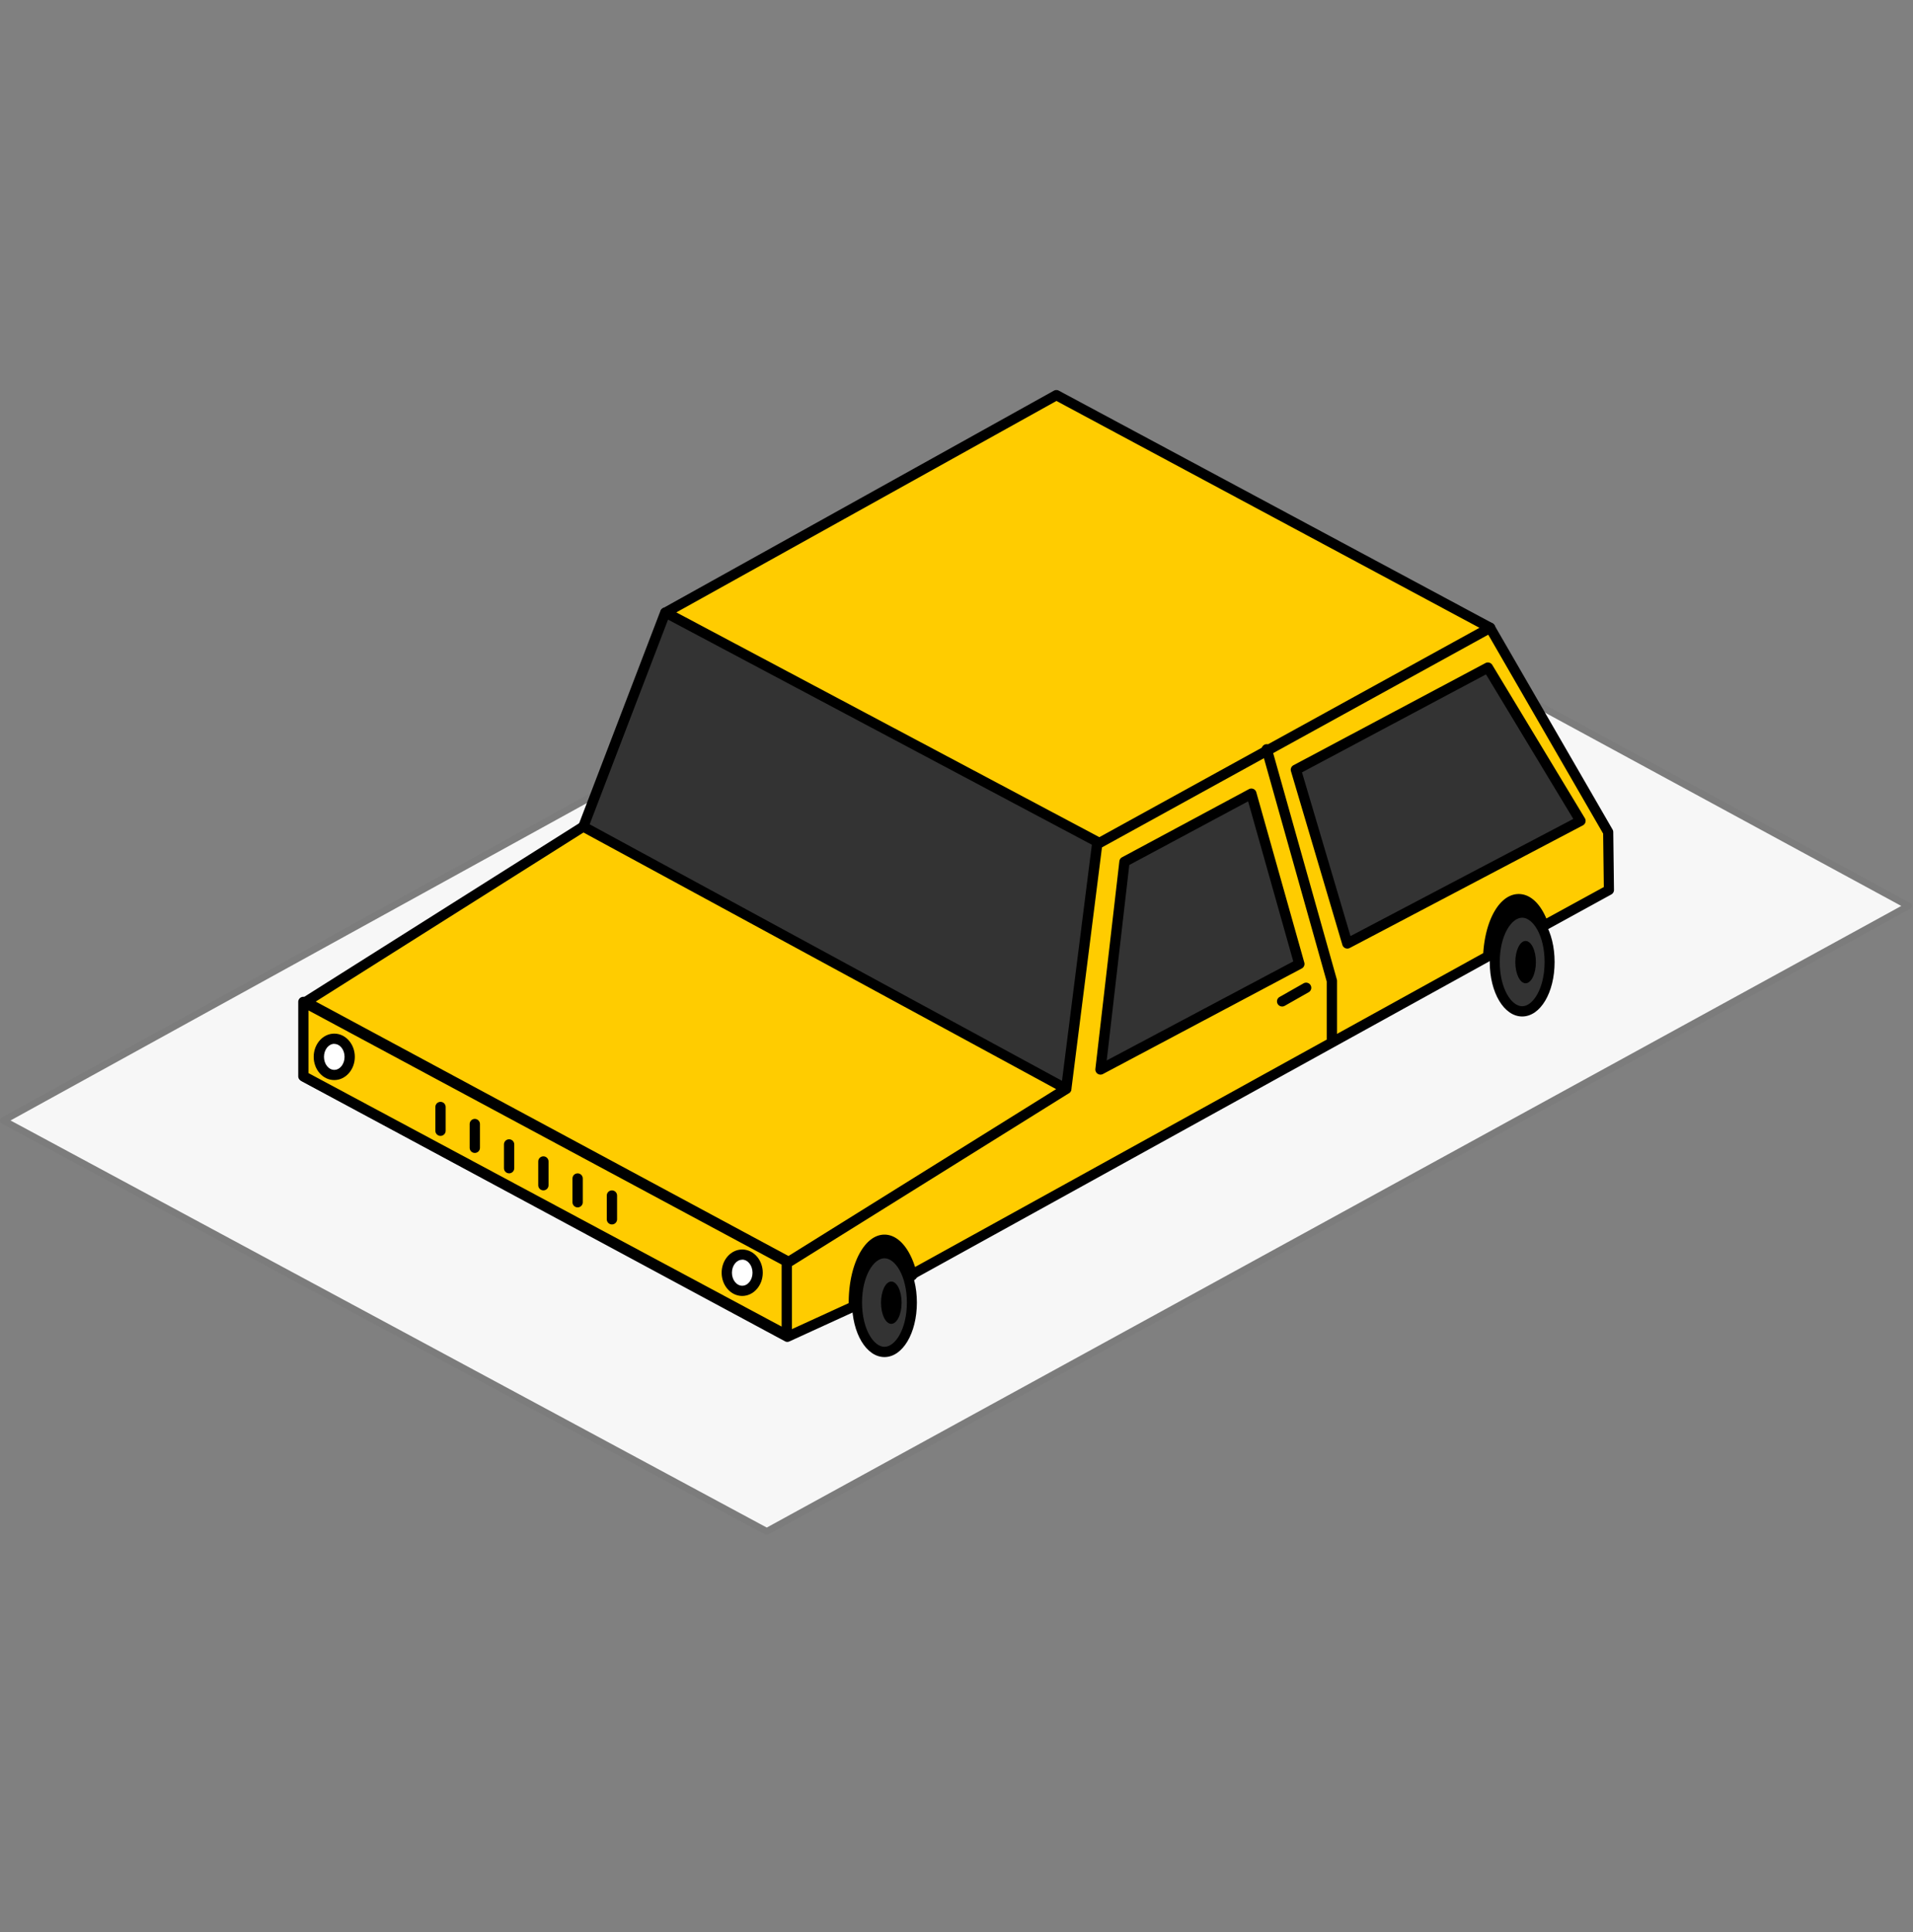 <svg xmlns="http://www.w3.org/2000/svg" width="100" height="101" fill="none">
  <rect width="100%" height="100%" fill="#808080" stroke="none"/>
  <path fill="#F7F7F7" d="m99.762 47.361-39.905-21.662L.18 58.578 40.085 80.062l59.677-32.701Z"/>
  <path fill="#7C7C7C" fill-rule="evenodd" d="M39.998 80.218a.18.18 0 0 0 .086.021.179.179 0 0 0 .086-.027l59.677-32.697c.057-.031.092-.091.092-.156s-.035-.124-.092-.156L59.949 25.543a.18.18 0 0 0-.179 0L.092 58.422C.035 58.454 0 58.513 0 58.578s.035.124.092.156L39.998 80.218Zm.084-.361L.551 58.575 59.856 25.91l39.532 21.451-59.306 32.496Z" clip-rule="evenodd"/>
  <path fill="#000" d="m80.555 48.34-8.781 2.671v-2.136l8.781-2.671v2.136Z"/>
  <path fill="#000" fill-rule="evenodd" d="M71.772 51.278c-.147 0-.267-.117-.269-.264v-2.136c0-.117.077-.22.19-.255l8.781-2.671a.27.27 0 0 1 .238.04.267.267 0 0 1 .109.214v2.136c-0.0.117-.077.22-.19.255l-8.781 2.671a.272.272 0 0 1-.079.009Zm.269-2.206v1.586l8.244-2.507v-1.588l-8.244 2.509ZM43.277 66.679h4.391l4.839-6.766-9.229 2.671v4.095Z" clip-rule="evenodd"/>
  <path fill="#000" fill-rule="evenodd" d="M43.281 66.945h4.391c.086.001.168-.04.219-.109l4.839-6.766a.266.266 0 0 0 0-.309c-.066-.093-.184-.134-.294-.102l-9.229 2.671c-.115.033-.194.138-.194.256v4.095c.002.146.122.264.269.264Zm4.253-.534h-3.984v-3.627l8.294-2.4-4.31 6.027Z" clip-rule="evenodd"/>
  <path fill="#FC0" d="M79.391 47.006c.538 0 1.016.552 1.306 1.394l3.416-1.871-.038-3.027-6.174-10.682-21.45-3.796-2.602 6.472L15.918 56.296l25.244 13.592 3.48-1.602v-.191c0-1.82.717-3.294 1.6-3.294.627 0 1.169.744 1.434 1.825l30.131-16.647c.068-1.663.751-2.973 1.584-2.973Z"/>
  <path fill="#000" fill-rule="evenodd" d="M41.033 70.119a.268.268 0 0 0 .127.032.27.27 0 0 0 .106-.025l3.478-1.592c.098-.045.159-.144.156-.251v-.196c0-1.78.703-3.027 1.332-3.027.464 0 .935.65 1.17 1.62.018.083.074.152.151.187a.27.27 0 0 0 .241-.009l30.129-16.64c.081-.045.134-.128.138-.221.07-1.684.747-2.728 1.324-2.728.391 0 .794.465 1.052 1.214.026.075.083.134.157.163.074.029.157.023.226-.015l3.409-1.871c.087-.047.141-.138.14-.237l-.038-3.027a.265.265 0 0 0-.036-.13l-6.174-10.682a.269.269 0 0 0-.179-.13l-21.446-3.798c-.126-.023-.25.046-.297.164l-2.566 6.385-37.846 20.758c-.086.047-.14.137-.14.234 0 .098.053.187.14.234L41.033 70.119Zm.136-.532L16.476 56.292l37.502-20.564a.268.268 0 0 0 .12-.135l2.52-6.272 21.109 3.739 6.075 10.519.036 2.793-3.004 1.645c-.348-.819-.866-1.28-1.446-1.28-.966 0-1.735 1.291-1.853 3.089L47.833 66.236c-.332-1.052-.926-1.693-1.599-1.693-1.048 0-1.869 1.565-1.869 3.561v.021l-3.195 1.462Z" clip-rule="evenodd"/>
  <path fill="#333" d="M55.734 56.974 30.465 43.087l4.301-10.861 22.581 11.751-1.613 12.997Z"/>
  <path fill="#FC0" d="M55.735 56.913 30.491 43.211l-14.514 9.167 25.244 13.59 14.514-9.055Z"/>
  <path fill="#000" fill-rule="evenodd" d="M41.089 66.204a.27.27 0 0 0 .127.032.271.271 0 0 0 .145-.029l14.516-9.055c.081-.05.129-.14.126-.235-.003-.095-.056-.181-.14-.226L30.619 42.982a.27.27 0 0 0-.272.009L15.831 52.158c-.08.051-.127.14-.124.234.003.094.057.18.14.225L41.089 66.204Zm.127-.543L16.505 52.359l13.996-8.838 24.708 13.415-13.993 8.724Z" clip-rule="evenodd"/>
  <path fill="#FC0" d="m57.346 44.156-1.611 12.758 1.611-12.758Z"/>
  <path fill="#000" d="M55.734 57.179h-.034c-.147-.018-.251-.151-.233-.297l1.613-12.758c.018-.147.153-.252.302-.234.148.018.254.152.236.3l-1.613 12.758c-.018.134-.134.234-.271.232Z"/>
  <path fill="#FC0" d="m34.766 32.047-4.274 11.161 4.274-11.161Z"/>
  <path fill="#000" d="M30.493 43.478c-.087-.001-.168-.043-.218-.114a.266.266 0 0 1-.033-.242l4.274-11.167c.028-.097.108-.17.207-.189.099-.019.201.019.263.098.062.079.074.187.031.278l-4.274 11.163c-.039.104-.139.172-.251.173Z"/>
  <path fill="#FC0" d="M41.128 69.795v-3.842L15.859 52.379v3.885l25.269 13.531Z"/>
  <path fill="#000" fill-rule="evenodd" d="M41 70.031a.27.27 0 0 0 .127.032v-.002c.148 0 .269-.12.269-.267v-3.842c-0-.098-.054-.189-.142-.235L15.986 52.141a.27.27 0 0 0-.265.006c-.081.048-.131.135-.131.229v3.888c0.0.098.054.189.142.235l25.269 13.531Zm-.141-.68L16.128 56.101v-3.278l24.731 13.287v3.24Z" clip-rule="evenodd"/>
  <ellipse cx="38.799" cy="66.533" fill="#fff" rx=".806" ry=".947"/>
  <path fill="#000" fill-rule="evenodd" d="M37.723 66.535c0 .669.482 1.214 1.075 1.214s1.075-.545 1.075-1.214c0-.669-.482-1.214-1.075-1.214s-1.075.545-1.075 1.214Zm.538 0c0-.376.242-.68.538-.68v-.004c.296 0 .538.308.538.684 0 .376-.242.68-.538.68-.296 0-.538-.304-.538-.68Z" clip-rule="evenodd"/>
  <ellipse cx="17.471" cy="55.252" fill="#fff" rx=".806" ry=".947"/>
  <path fill="#000" fill-rule="evenodd" d="M16.398 55.249c0 .669.482 1.214 1.075 1.214s1.075-.545 1.075-1.214-.482-1.214-1.075-1.214-1.075.545-1.075 1.214Zm.538 0c0-.376.242-.68.538-.68v.004c.296 0 .538.301.538.677s-.242.68-.538.68c-.296 0-.538-.304-.538-.68Z" clip-rule="evenodd"/>
  <path fill="#000" d="M23.027 59.382c-.148 0-.269-.12-.269-.267v-1.246c0-.147.12-.267.269-.267.148 0 .269.119.269.267v1.246c0 .147-.12.267-.269.267ZM24.82 60.273c-.148 0-.269-.12-.269-.267v-1.246c0-.147.12-.267.269-.267.148 0 .269.12.269.267v1.246c0 .147-.12.267-.269.267ZM26.613 61.339c-.148 0-.269-.12-.269-.267v-1.246c0-.147.12-.267.269-.267.148 0 .269.12.269.267v1.246c0 .147-.12.267-.269.267ZM28.405 62.23c-.148 0-.269-.119-.269-.267v-1.246c0-.147.12-.267.269-.267.148 0 .269.12.269.267v1.246c0 .147-.12.267-.269.267ZM30.195 63.12c-.148 0-.269-.12-.269-.267v-1.246c0-.147.12-.267.269-.267.148 0 .269.12.269.267v1.246c0 .147-.12.267-.269.267ZM31.988 64.011c-.148 0-.269-.12-.269-.267v-1.246c0-.147.12-.267.269-.267.148 0 .269.119.269.267v1.246c0 .147-.12.267-.269.267Z"/>
  <path fill="#FC0" d="M77.901 32.816 55.225 20.656 34.797 32.019l22.676 12.048 20.428-11.25Z"/>
  <path fill="#000" fill-rule="evenodd" d="M57.343 44.303c.039.021.083.032.127.032.044 0 .088-.011.127-.032l20.43-11.25c.086-.047.139-.137.139-.234 0-.098-.053-.187-.139-.234L55.351 20.424a.27.27 0 0 0-.26 0L34.667 31.788c-.086.047-.14.137-.14.234s.053.187.14.234l22.676 12.046Zm.125-.538L35.355 32.014l19.869-11.053 22.113 11.859-19.869 10.944Z" clip-rule="evenodd"/>
  <path fill="#000" d="M69.622 54.573c-.148 0-.269-.12-.269-.267v-2.993l-3.394-12.071c-.026-.092-.001-.191.067-.259.067-.068.166-.096.259-.072.093.024.166.095.192.187l3.405 12.107a.264.264 0 0 1 .011.071v3.027c.001.072-.027.141-.078.192a.27.27 0 0 1-.193.079Z"/>
  <path fill="#FC0" d="m68.278 51.633-1.254.717 1.254-.717Z"/>
  <path fill="#000" d="M67.023 52.617c-.122 0-.228-.081-.26-.198-.032-.117.02-.24.126-.301l1.254-.712c.129-.073.294-.029.367.1.074.128.029.292-.1.365l-1.254.712a.271.271 0 0 1-.133.034Z"/>
  <path fill="#333" d="m57.527 55.906 1.254-10.861 6.631-3.561 2.509 8.902-10.394 5.519Z"/>
  <path fill="#000" fill-rule="evenodd" d="M57.326 56.089c.051.057.124.089.201.089a.269.269 0 0 0 .127-.03l10.394-5.519c.112-.059.167-.187.133-.308l-2.509-8.902c-.022-.079-.078-.143-.154-.175a.27.27 0 0 0-.233.011l-6.631 3.561c-.077.041-.13.118-.14.205L57.26 55.881a.266.266 0 0 0 .067.208Zm.527-.653 1.179-10.216 6.212-3.329 2.36 8.368-9.751 5.178Z" clip-rule="evenodd"/>
  <path fill="#333" d="m70.43 49.32-2.688-9.08 10.036-5.341 4.839 8.012-12.186 6.41Z"/>
  <path fill="#000" fill-rule="evenodd" d="M70.172 49.398c.034.114.139.192.258.192a.271.271 0 0 0 .127-.032l12.186-6.41a.267.267 0 0 0 .133-.165.265.265 0 0 0-.029-.209l-4.839-8.012c-.074-.123-.232-.166-.358-.098l-10.036 5.341c-.113.06-.167.19-.131.311l2.688 9.08Zm.423-.463-2.534-8.558 9.618-5.122 4.564 7.556-11.649 6.125Z" clip-rule="evenodd"/>
  <ellipse cx="79.57" cy="50.296" fill="#333" rx="1.434" ry="2.582"/>
  <path fill="#000" fill-rule="evenodd" d="M77.875 50.29c0 1.602.746 2.849 1.695 2.849.95 0 1.695-1.246 1.695-2.849 0-1.602-.744-2.849-1.695-2.849-.952 0-1.695 1.246-1.695 2.849Zm.523 0c0-1.382.606-2.315 1.172-2.315.566 0 1.172.933 1.172 2.315s-.606 2.314-1.172 2.314c-.566 0-1.172-.933-1.172-2.314Z" clip-rule="evenodd"/>
  <ellipse cx="79.749" cy="50.297" fill="#000" rx=".538" ry="1.106"/>
  <ellipse cx="46.234" cy="68.101" fill="#333" rx="1.434" ry="2.582"/>
  <path fill="#000" fill-rule="evenodd" d="M44.539 68.095c0 1.602.746 2.849 1.695 2.849s1.695-1.246 1.695-2.849c0-1.602-.744-2.849-1.695-2.849s-1.695 1.246-1.695 2.849Zm.523 0c0-1.382.606-2.315 1.172-2.315.566 0 1.172.933 1.172 2.315s-.606 2.314-1.172 2.314c-.566 0-1.172-.933-1.172-2.314Z" clip-rule="evenodd"/>
  <ellipse cx="46.592" cy="68.102" fill="#000" rx=".538" ry="1.106"/>
</svg>
